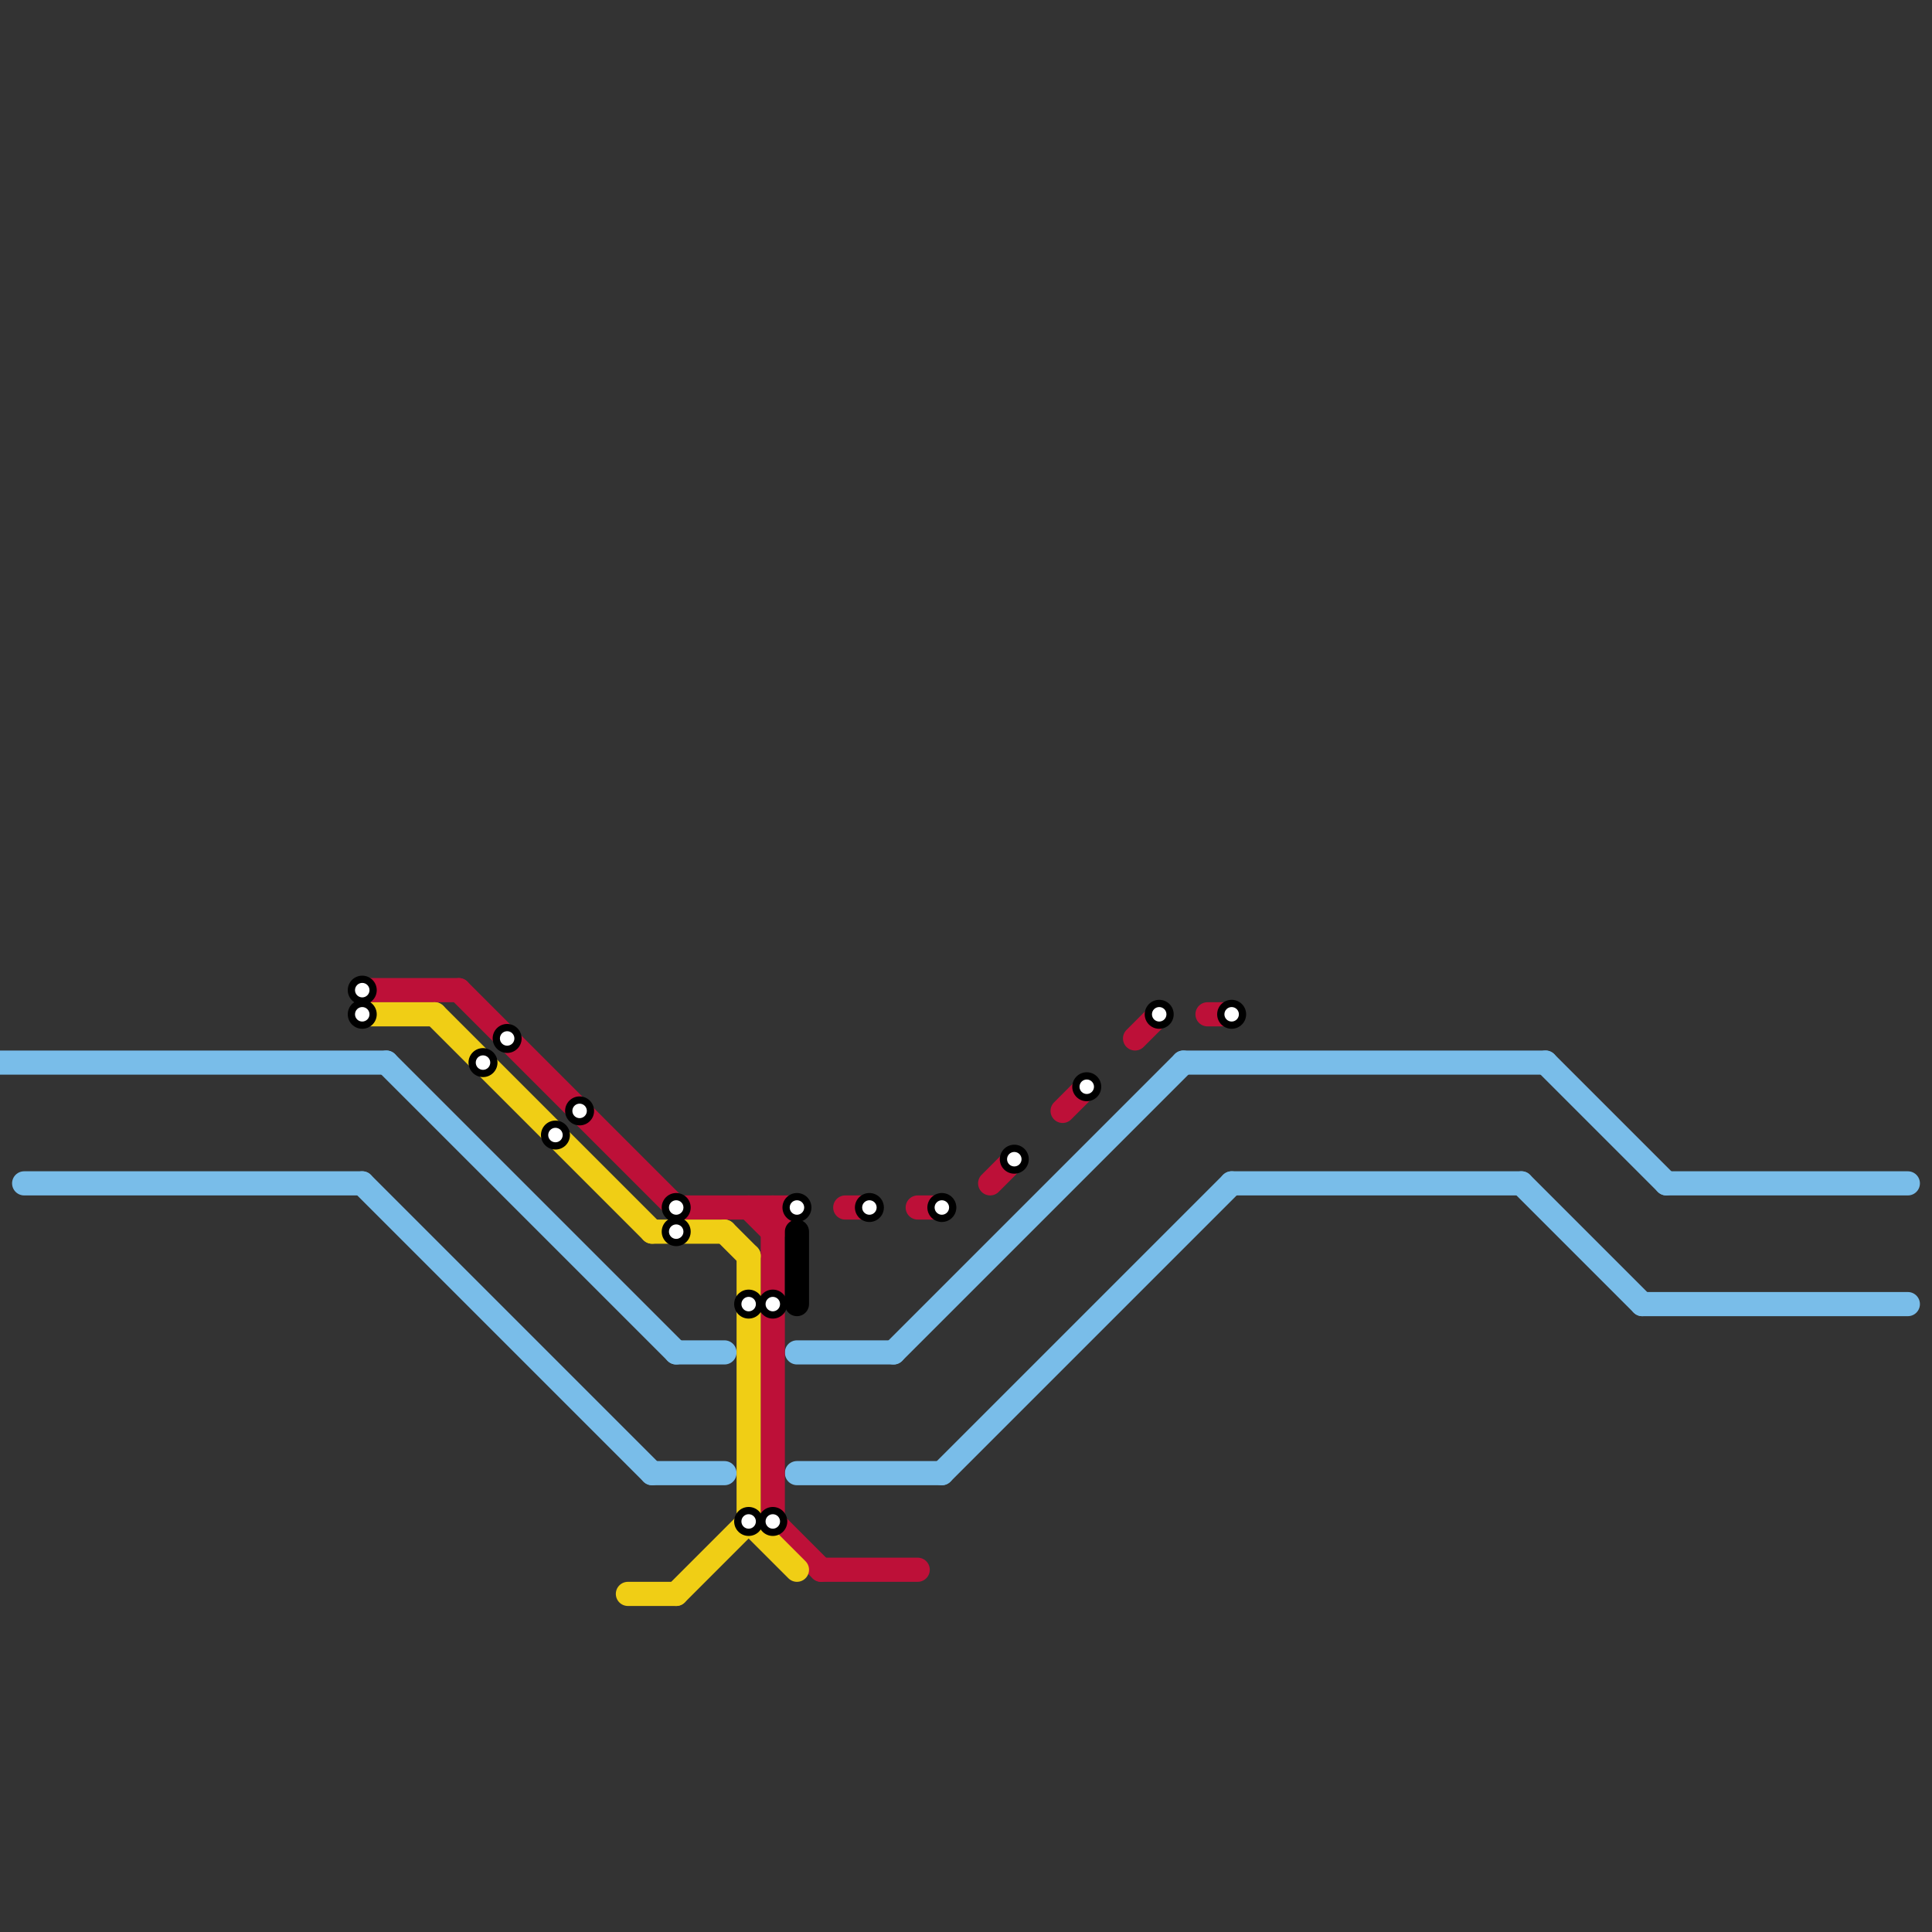 
<svg version="1.1" xmlns="http://www.w3.org/2000/svg" viewBox="0 0 80 80">
<rect x="0" y="0" width="80" height="80" fill="#333333" stroke="none"/>
<style>text { font: 1px Helvetica; font-weight: 600; white-space: pre; dominant-baseline: central; } line { stroke-width: 1; fill: none; stroke-linecap: round; stroke-linejoin: round; } .c0 { stroke: #79bde9 } .c1 { stroke: #bd1038 } .c2 { stroke: #f0ce15 } .c3 { stroke: #000000 }</style><defs><g id="wm-xf"><circle r="1.2" fill="#000"/><circle r="0.9" fill="#fff"/><circle r="0.6" fill="#000"/><circle r="0.3" fill="#fff"/></g><g id="wm"><circle r="0.6" fill="#000"/><circle r="0.3" fill="#fff"/></g></defs><line class="c0" x1="28" y1="56" x2="30" y2="56"/><line class="c0" x1="27" y1="61" x2="30" y2="61"/><line class="c0" x1="39" y1="61" x2="51" y2="49"/><line class="c0" x1="64" y1="44" x2="69" y2="49"/><line class="c0" x1="49" y1="44" x2="64" y2="44"/><line class="c0" x1="15" y1="49" x2="27" y2="61"/><line class="c0" x1="37" y1="56" x2="49" y2="44"/><line class="c0" x1="63" y1="49" x2="68" y2="54"/><line class="c0" x1="51" y1="49" x2="63" y2="49"/><line class="c0" x1="69" y1="49" x2="79" y2="49"/><line class="c0" x1="68" y1="54" x2="79" y2="54"/><line class="c0" x1="1" y1="49" x2="15" y2="49"/><line class="c0" x1="33" y1="61" x2="39" y2="61"/><line class="c0" x1="33" y1="56" x2="37" y2="56"/><line class="c0" x1="0" y1="44" x2="16" y2="44"/><line class="c0" x1="16" y1="44" x2="28" y2="56"/><line class="c1" x1="47" y1="43" x2="48" y2="42"/><line class="c1" x1="41" y1="49" x2="42" y2="48"/><line class="c1" x1="19" y1="41" x2="28" y2="50"/><line class="c1" x1="28" y1="50" x2="33" y2="50"/><line class="c1" x1="32" y1="51" x2="33" y2="50"/><line class="c1" x1="32" y1="63" x2="34" y2="65"/><line class="c1" x1="35" y1="50" x2="36" y2="50"/><line class="c1" x1="34" y1="65" x2="38" y2="65"/><line class="c1" x1="38" y1="50" x2="39" y2="50"/><line class="c1" x1="50" y1="42" x2="51" y2="42"/><line class="c1" x1="44" y1="46" x2="45" y2="45"/><line class="c1" x1="15" y1="41" x2="19" y2="41"/><line class="c1" x1="31" y1="50" x2="32" y2="51"/><line class="c1" x1="32" y1="50" x2="32" y2="63"/><line class="c2" x1="30" y1="51" x2="31" y2="52"/><line class="c2" x1="27" y1="51" x2="30" y2="51"/><line class="c2" x1="26" y1="66" x2="28" y2="66"/><line class="c2" x1="18" y1="42" x2="27" y2="51"/><line class="c2" x1="31" y1="63" x2="33" y2="65"/><line class="c2" x1="28" y1="66" x2="31" y2="63"/><line class="c2" x1="15" y1="42" x2="18" y2="42"/><line class="c2" x1="31" y1="52" x2="31" y2="63"/><line class="c3" x1="33" y1="51" x2="33" y2="54"/>

<use x="15" y="41" href="#wm"/><use x="15" y="42" href="#wm"/><use x="20" y="44" href="#wm"/><use x="21" y="43" href="#wm"/><use x="23" y="47" href="#wm"/><use x="24" y="46" href="#wm"/><use x="28" y="50" href="#wm"/><use x="28" y="51" href="#wm"/><use x="31" y="54" href="#wm"/><use x="31" y="63" href="#wm"/><use x="32" y="54" href="#wm"/><use x="32" y="63" href="#wm"/><use x="33" y="50" href="#wm"/><use x="36" y="50" href="#wm"/><use x="39" y="50" href="#wm"/><use x="42" y="48" href="#wm"/><use x="45" y="45" href="#wm"/><use x="48" y="42" href="#wm"/><use x="51" y="42" href="#wm"/>
</svg>

